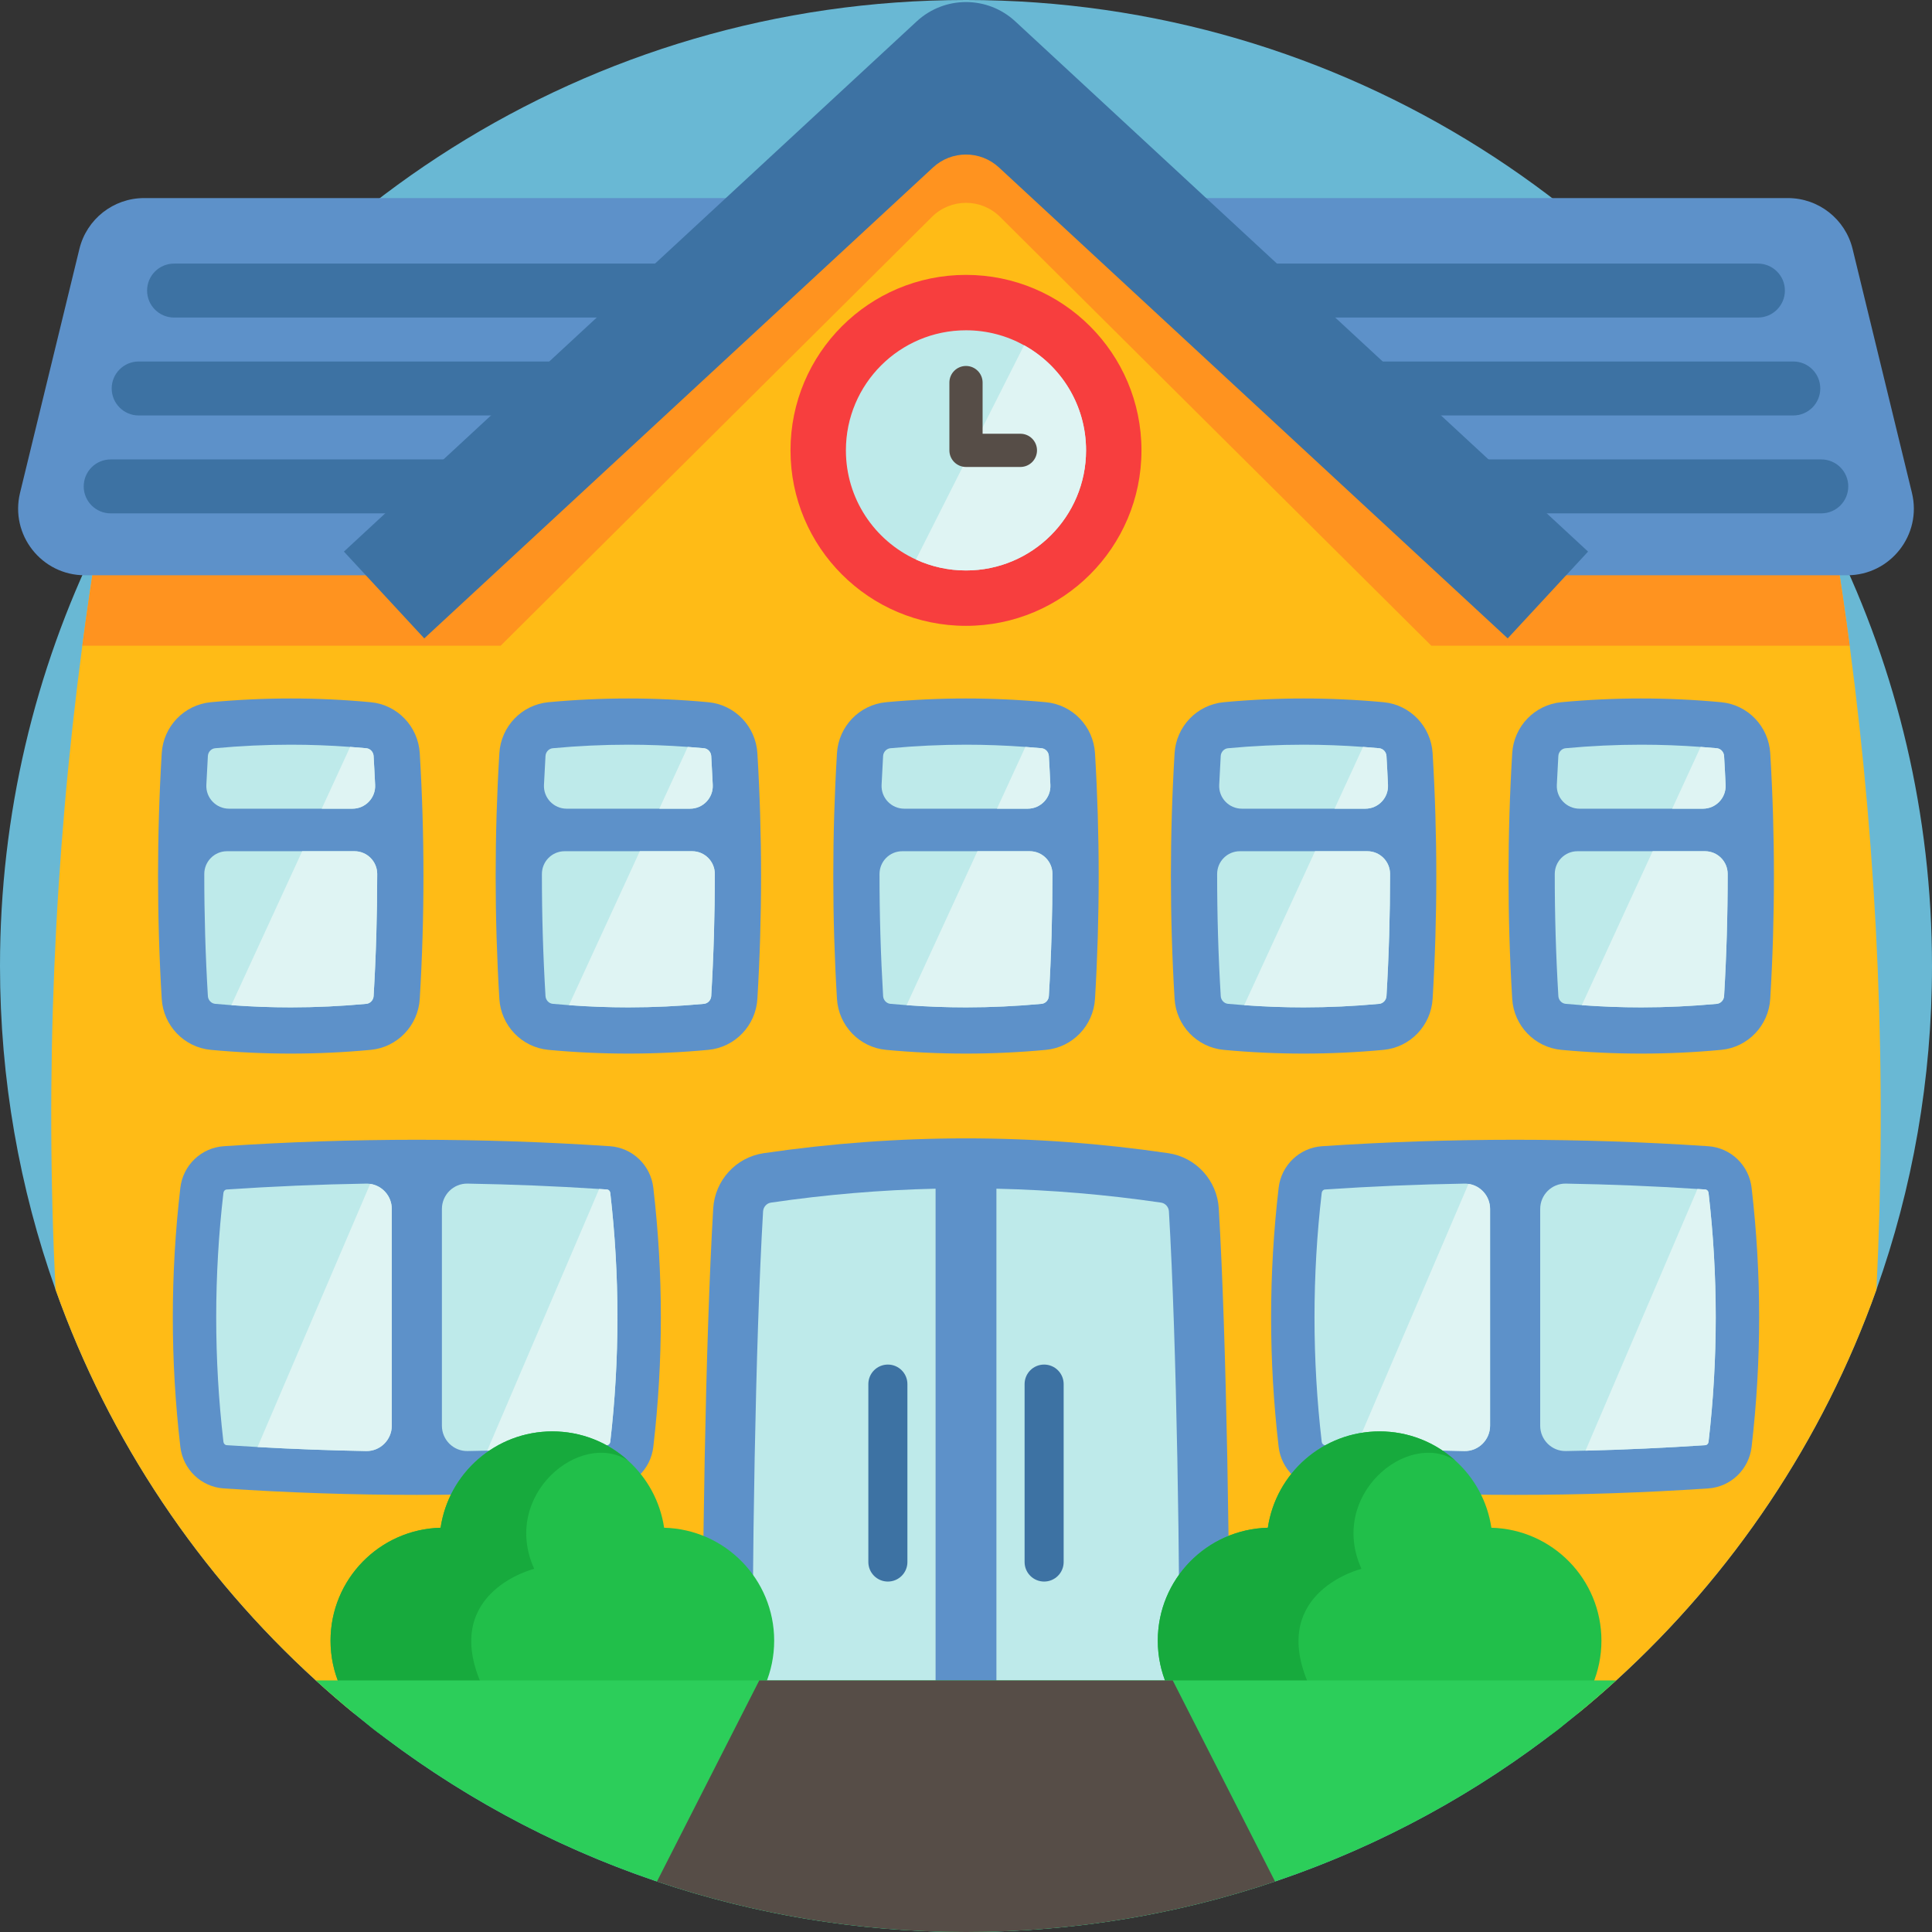 <svg width="512" height="512" viewBox="0 0 512 512" fill="none" xmlns="http://www.w3.org/2000/svg">
<rect x="0" y="0" width="512" height="512" fill="#333333" stroke="none"/>
<g clip-path="url(#clip0_4042_412)">
<path d="M512 256C512 286.094 506.816 314.965 497.277 341.766C483.035 381.828 459.105 417.289 428.293 445.336C425.023 448.312 421.68 451.207 418.25 454.008C374.082 490.254 317.586 512 256 512C194.414 512 137.918 490.254 93.75 454.02C90.32 451.207 86.977 448.312 83.707 445.336C52.895 417.281 28.945 381.805 14.711 341.734C5.184 314.941 0 286.07 0 256C0 215.77 9.277 177.715 25.82 143.84C26.227 142.984 26.656 142.129 27.074 141.281C69.152 57.5 155.855 0 256 0C356.145 0 442.848 57.5 484.926 141.281C485.344 142.129 485.773 142.984 486.18 143.84C502.723 177.715 512 215.77 512 256Z" fill="#69B8D4"/>
<path d="M497.278 341.766C483.035 381.828 459.106 417.289 428.293 445.336C425.024 448.312 421.68 451.207 418.25 454.008C391.723 455.398 365.192 456.441 338.653 457.145C333.418 457.277 328.192 457.402 322.957 457.508C303.817 457.938 284.684 458.168 265.539 458.219C259.176 458.25 252.824 458.25 246.461 458.219C227.328 458.168 208.184 457.938 189.043 457.508C183.809 457.402 178.574 457.277 173.34 457.145C146.809 456.441 120.278 455.398 93.75 454.02C90.32 451.207 86.977 448.312 83.707 445.336C52.895 417.281 28.945 381.805 14.711 341.734C11.922 284.859 14.285 227.984 21.817 171.113C23.02 162.023 24.356 152.93 25.82 143.84C25.945 143.004 26.082 142.18 26.215 141.344C26.5 141.324 26.793 141.301 27.074 141.281C179.68 130.059 332.309 130.059 484.926 141.281C485.207 141.301 485.5 141.324 485.785 141.344C485.918 142.18 486.055 143.004 486.18 143.84C487.645 152.93 488.981 162.023 490.184 171.113C497.715 227.996 500.067 284.883 497.278 341.766Z" fill="#FFBB16"/>
<path d="M325.813 457.312C321.391 457.43 316.977 457.535 312.555 457.625C296.387 457.984 280.227 458.18 264.059 458.223C258.684 458.25 253.316 458.25 247.941 458.223C231.781 458.18 215.613 457.984 199.441 457.625C195.02 457.535 190.598 457.43 186.18 457.312C186 416.246 186.945 355.109 189.012 320.258C189.453 312.816 195.031 306.684 202.398 305.605C238.137 300.371 273.863 300.371 309.598 305.605C316.969 306.684 322.547 312.816 322.988 320.258C325.055 355.109 325.996 416.246 325.813 457.312Z" fill="#5D91C9"/>
<path d="M247.941 315.016V458.223C231.781 458.18 215.613 457.984 199.445 457.621C199.242 415.684 200.176 355.738 202.223 321.035C202.297 319.852 203.176 318.871 204.316 318.703C218.781 316.586 233.422 315.34 247.941 315.016Z" fill="#BEEAEA"/>
<path d="M312.555 457.621C296.387 457.984 280.227 458.18 264.059 458.223V315.016C278.578 315.34 293.219 316.586 307.684 318.703C308.824 318.871 309.707 319.852 309.777 321.035C311.824 355.738 312.758 415.684 312.555 457.621Z" fill="#BEEAEA"/>
<path d="M276.703 419.129C273.844 419.129 271.527 416.813 271.527 413.957V366.801C271.527 363.941 273.844 361.625 276.703 361.625C279.562 361.625 281.879 363.941 281.879 366.801V413.957C281.879 416.813 279.559 419.129 276.703 419.129Z" fill="#3D72A3"/>
<path d="M235.297 419.129C232.438 419.129 230.121 416.813 230.121 413.957V366.801C230.121 363.941 232.438 361.625 235.297 361.625C238.156 361.625 240.473 363.941 240.473 366.801V413.957C240.473 416.813 238.156 419.129 235.297 419.129Z" fill="#3D72A3"/>
<path d="M490.184 171.113C489.965 171.121 489.742 171.121 489.523 171.121H22.465C22.246 171.121 22.035 171.121 21.816 171.113C23.02 162.023 24.355 152.93 25.82 143.84C25.945 143.004 26.082 142.18 26.215 141.344C26.5 141.324 26.793 141.301 27.074 141.281C179.68 130.059 332.309 130.059 484.926 141.281C485.207 141.301 485.5 141.324 485.785 141.344C485.918 142.18 486.055 143.004 486.18 143.84C487.645 152.93 488.981 162.023 490.184 171.113Z" fill="#FF931F"/>
<path d="M473.797 52.492H38.2C30.051 52.492 22.965 58.062 21.039 65.977L5.309 130.617C2.606 141.734 11.028 152.453 22.469 152.453H489.524C500.969 152.453 509.391 141.734 506.684 130.617L490.957 65.977C489.032 58.062 481.942 52.492 473.797 52.492Z" fill="#5D91C9"/>
<path d="M465.863 84.152H46.129C42.18 84.152 38.98 80.953 38.98 77.004C38.98 73.055 42.18 69.856 46.129 69.856H465.867C469.812 69.856 473.016 73.055 473.016 77.004C473.016 80.953 469.813 84.152 465.863 84.152Z" fill="#3D72A3"/>
<path d="M475.242 110.102H36.754C32.805 110.102 29.602 106.898 29.602 102.949C29.602 99.004 32.805 95.801 36.754 95.801H475.242C479.191 95.801 482.391 99.004 482.391 102.949C482.391 106.898 479.191 110.102 475.242 110.102Z" fill="#3D72A3"/>
<path d="M482.66 136.047H29.336C25.387 136.047 22.184 132.848 22.184 128.898C22.184 124.949 25.387 121.75 29.336 121.75H482.66C486.605 121.75 489.809 124.949 489.809 128.898C489.809 132.848 486.605 136.047 482.66 136.047Z" fill="#3D72A3"/>
<path d="M255.996 14.93L112.434 157.676V175.727H399.559V157.676L255.996 14.93Z" fill="#FFBB16"/>
<path d="M399.559 157.676V171.121H379.32L265.023 57.477C260.031 52.512 251.969 52.512 246.977 57.477L132.68 171.121H112.43V157.676L256 14.93L399.559 157.676Z" fill="#FF931F"/>
<path d="M399.559 169.18L264.734 44.379C259.805 39.812 252.191 39.812 247.258 44.379L112.434 169.18L91.141 146.176L242.945 5.656C250.313 -1.16 261.684 -1.16 269.047 5.656L420.855 146.176L399.559 169.18Z" fill="#3D72A3"/>
<path d="M302.5 119.352C302.5 145.035 281.68 165.855 255.996 165.855C230.312 165.855 209.492 145.035 209.492 119.352C209.492 93.668 230.312 72.848 255.996 72.848C281.68 72.848 302.5 93.668 302.5 119.352Z" fill="#F73E3E"/>
<path d="M287.816 119.348C287.816 136.922 273.574 151.176 256 151.176C251.266 151.176 246.773 150.141 242.73 148.281C231.777 143.254 224.172 132.191 224.172 119.348C224.172 101.773 238.426 87.531 256 87.531C261.578 87.531 266.836 88.973 271.391 91.5C281.191 96.914 287.816 107.352 287.816 119.348Z" fill="#BEEAEA"/>
<path d="M287.816 119.348C287.816 136.922 273.574 151.176 256 151.176C251.266 151.176 246.773 150.141 242.73 148.281L271.391 91.5C281.191 96.914 287.816 107.352 287.816 119.348Z" fill="#DFF4F3"/>
<path d="M270.418 123.75H255.996C253.566 123.75 251.598 121.781 251.598 119.352V101.383C251.598 98.953 253.566 96.984 255.996 96.984C258.426 96.984 260.398 98.953 260.398 101.383V114.949H270.418C272.848 114.949 274.816 116.918 274.816 119.352C274.816 121.781 272.848 123.75 270.418 123.75Z" fill="#564D47"/>
<path d="M98.234 278.223C84.113 279.543 69.992 279.543 55.867 278.223C48.789 277.559 43.285 271.793 42.859 264.695C41.559 243.004 41.559 221.312 42.859 199.621C43.285 192.523 48.789 186.758 55.867 186.094C69.992 184.773 84.113 184.773 98.234 186.094C105.316 186.758 110.816 192.523 111.242 199.621C112.543 221.312 112.543 243.004 111.242 264.695C110.816 271.793 105.312 277.559 98.234 278.223Z" fill="#5D91C9"/>
<path d="M99.414 208.023C99.574 211.445 96.835 214.312 93.406 214.312H60.695C57.265 214.312 54.527 211.445 54.683 208.023C54.8 205.457 54.937 202.898 55.089 200.352C55.152 199.277 55.972 198.391 57.003 198.289C63.664 197.668 70.398 197.352 77.05 197.352C82.273 197.352 87.546 197.547 92.793 197.938C94.226 198.039 95.668 198.16 97.093 198.289C98.124 198.391 98.945 199.277 99.011 200.352C99.164 202.902 99.3 205.461 99.414 208.023Z" fill="#BEEAEA"/>
<path d="M99.965 231.605C99.969 242.422 99.652 253.23 99.012 263.965C98.949 265.039 98.125 265.926 97.098 266.027C90.445 266.645 83.703 266.965 77.051 266.965C71.828 266.965 66.551 266.77 61.309 266.379C59.875 266.277 58.438 266.156 57.012 266.027C55.977 265.926 55.152 265.039 55.09 263.965C54.449 253.23 54.133 242.422 54.137 231.605C54.145 228.277 56.832 225.582 60.16 225.582H93.941C97.27 225.582 99.957 228.277 99.965 231.605Z" fill="#BEEAEA"/>
<path d="M93.406 214.312H85.258L92.793 197.938C94.227 198.039 95.668 198.16 97.094 198.289C98.125 198.391 98.945 199.277 99.012 200.352C99.164 202.898 99.301 205.457 99.414 208.023C99.574 211.445 96.836 214.312 93.406 214.312Z" fill="#DFF4F3"/>
<path d="M99.965 231.605C99.969 242.422 99.652 253.23 99.012 263.965C98.949 265.039 98.125 265.926 97.098 266.027C90.445 266.645 83.703 266.965 77.051 266.965C71.828 266.965 66.551 266.77 61.309 266.379L80.078 225.582H93.941C97.269 225.582 99.957 228.277 99.965 231.605Z" fill="#DFF4F3"/>
<path d="M187.707 278.223C173.586 279.543 159.465 279.543 145.34 278.223C138.262 277.559 132.758 271.793 132.332 264.695C131.031 243.004 131.031 221.312 132.332 199.621C132.758 192.523 138.262 186.758 145.34 186.094C159.465 184.773 173.586 184.773 187.707 186.094C194.789 186.758 200.289 192.523 200.715 199.621C202.016 221.312 202.016 243.004 200.715 264.695C200.289 271.793 194.785 277.559 187.707 278.223Z" fill="#5D91C9"/>
<path d="M188.886 208.023C189.046 211.445 186.308 214.312 182.878 214.312H150.168C146.738 214.312 144 211.445 144.156 208.023C144.273 205.457 144.41 202.898 144.562 200.352C144.625 199.277 145.445 198.391 146.476 198.289C153.136 197.668 159.871 197.352 166.523 197.352C171.746 197.352 177.019 197.547 182.265 197.938C183.699 198.039 185.14 198.16 186.566 198.289C187.597 198.391 188.418 199.277 188.484 200.352C188.636 202.902 188.773 205.461 188.886 208.023Z" fill="#BEEAEA"/>
<path d="M189.438 231.605C189.442 242.422 189.125 253.23 188.485 263.965C188.422 265.039 187.598 265.926 186.57 266.027C179.918 266.645 173.176 266.965 166.524 266.965C161.301 266.965 156.024 266.77 150.781 266.379C149.348 266.277 147.91 266.156 146.485 266.027C145.449 265.926 144.625 265.039 144.563 263.965C143.922 253.23 143.602 242.422 143.61 231.605C143.617 228.277 146.305 225.582 149.633 225.582H183.414C186.742 225.582 189.43 228.277 189.438 231.605Z" fill="#BEEAEA"/>
<path d="M182.879 214.312H174.73L182.266 197.938C183.699 198.039 185.141 198.16 186.566 198.289C187.598 198.391 188.418 199.277 188.484 200.352C188.637 202.898 188.773 205.457 188.887 208.023C189.047 211.445 186.309 214.312 182.879 214.312Z" fill="#DFF4F3"/>
<path d="M189.438 231.605C189.441 242.422 189.125 253.23 188.484 263.965C188.422 265.039 187.598 265.926 186.57 266.027C179.918 266.645 173.176 266.965 166.523 266.965C161.301 266.965 156.023 266.77 150.781 266.379L169.551 225.582H183.41C186.742 225.582 189.43 228.277 189.438 231.605Z" fill="#DFF4F3"/>
<path d="M277.18 278.223C263.059 279.543 248.934 279.543 234.813 278.223C227.73 277.559 222.23 271.793 221.805 264.695C220.504 243.004 220.504 221.312 221.805 199.621C222.23 192.523 227.73 186.758 234.813 186.094C248.934 184.773 263.059 184.773 277.18 186.094C284.262 186.758 289.762 192.523 290.188 199.621C291.488 221.312 291.488 243.004 290.188 264.695C289.762 271.793 284.258 277.559 277.18 278.223Z" fill="#5D91C9"/>
<path d="M278.359 208.023C278.519 211.445 275.781 214.312 272.351 214.312H239.64C236.21 214.312 233.472 211.445 233.628 208.023C233.746 205.457 233.882 202.898 234.031 200.352C234.097 199.277 234.918 198.391 235.949 198.289C242.609 197.668 249.343 197.352 255.996 197.352C261.218 197.352 266.492 197.547 271.738 197.938C273.171 198.039 274.613 198.16 276.039 198.289C277.07 198.391 277.89 199.277 277.957 200.352C278.109 202.902 278.246 205.461 278.359 208.023Z" fill="#BEEAEA"/>
<path d="M278.91 231.605C278.914 242.422 278.598 253.23 277.957 263.965C277.895 265.039 277.07 265.926 276.043 266.027C269.391 266.645 262.649 266.965 255.996 266.965C250.774 266.965 245.496 266.77 240.254 266.379C238.82 266.277 237.383 266.156 235.957 266.027C234.922 265.926 234.098 265.039 234.035 263.965C233.395 253.23 233.074 242.422 233.082 231.605C233.09 228.277 235.777 225.582 239.106 225.582H272.887C276.215 225.582 278.902 228.277 278.91 231.605Z" fill="#BEEAEA"/>
<path d="M272.352 214.312H264.203L271.738 197.938C273.172 198.039 274.613 198.16 276.039 198.289C277.07 198.391 277.891 199.277 277.957 200.352C278.109 202.898 278.246 205.457 278.359 208.023C278.52 211.445 275.781 214.312 272.352 214.312Z" fill="#DFF4F3"/>
<path d="M278.91 231.605C278.914 242.422 278.598 253.23 277.957 263.965C277.895 265.039 277.07 265.926 276.043 266.027C269.391 266.645 262.648 266.965 255.996 266.965C250.773 266.965 245.496 266.77 240.254 266.379L259.023 225.582H272.883C276.215 225.582 278.902 228.277 278.91 231.605Z" fill="#DFF4F3"/>
<path d="M366.652 278.223C352.531 279.543 338.406 279.543 324.285 278.223C317.203 277.559 311.703 271.793 311.277 264.695C309.977 243.004 309.977 221.312 311.277 199.621C311.703 192.523 317.203 186.758 324.285 186.094C338.406 184.773 352.531 184.773 366.652 186.094C373.734 186.758 379.234 192.523 379.66 199.621C380.961 221.312 380.961 243.004 379.66 264.695C379.234 271.793 373.73 277.559 366.652 278.223Z" fill="#5D91C9"/>
<path d="M367.832 208.023C367.992 211.445 365.253 214.312 361.824 214.312H329.113C325.683 214.312 322.945 211.445 323.101 208.023C323.218 205.457 323.355 202.898 323.503 200.352C323.57 199.277 324.39 198.391 325.421 198.289C332.078 197.668 338.816 197.352 345.468 197.352C350.691 197.352 355.964 197.547 361.21 197.938C362.644 198.039 364.085 198.16 365.511 198.289C366.543 198.391 367.363 199.277 367.429 200.352C367.582 202.902 367.718 205.461 367.832 208.023Z" fill="#BEEAEA"/>
<path d="M368.383 231.605C368.387 242.422 368.07 253.23 367.43 263.965C367.363 265.039 366.543 265.926 365.512 266.027C358.863 266.645 352.117 266.965 345.469 266.965C340.246 266.965 334.969 266.77 329.727 266.379C328.293 266.277 326.856 266.156 325.43 266.027C324.395 265.926 323.57 265.039 323.508 263.965C322.863 253.23 322.547 242.422 322.555 231.605C322.563 228.277 325.25 225.582 328.578 225.582H362.36C365.688 225.582 368.375 228.277 368.383 231.605Z" fill="#BEEAEA"/>
<path d="M361.824 214.312H353.676L361.211 197.938C362.645 198.039 364.086 198.16 365.512 198.289C366.543 198.391 367.363 199.277 367.43 200.352C367.582 202.898 367.719 205.457 367.832 208.023C367.992 211.445 365.254 214.312 361.824 214.312Z" fill="#DFF4F3"/>
<path d="M368.383 231.605C368.387 242.422 368.07 253.23 367.43 263.965C367.363 265.039 366.543 265.926 365.512 266.027C358.863 266.645 352.117 266.965 345.469 266.965C340.246 266.965 334.969 266.77 329.727 266.379L348.496 225.582H362.355C365.687 225.582 368.375 228.277 368.383 231.605Z" fill="#DFF4F3"/>
<path d="M456.125 278.223C442.004 279.543 427.879 279.543 413.758 278.223C406.676 277.559 401.176 271.793 400.75 264.695C399.449 243.004 399.449 221.312 400.75 199.621C401.176 192.523 406.676 186.758 413.758 186.094C427.879 184.773 442.004 184.773 456.125 186.094C463.207 186.758 468.707 192.523 469.133 199.621C470.434 221.312 470.434 243.004 469.133 264.695C468.707 271.793 463.203 277.559 456.125 278.223Z" fill="#5D91C9"/>
<path d="M457.305 208.023C457.465 211.445 454.726 214.312 451.297 214.312H418.586C415.156 214.312 412.414 211.445 412.574 208.023C412.691 205.457 412.828 202.898 412.976 200.352C413.043 199.277 413.863 198.391 414.894 198.289C421.551 197.668 428.289 197.352 434.941 197.352C440.164 197.352 445.437 197.547 450.683 197.938C452.117 198.039 453.558 198.16 454.984 198.289C456.015 198.391 456.836 199.277 456.902 200.352C457.055 202.902 457.191 205.461 457.305 208.023Z" fill="#BEEAEA"/>
<path d="M457.852 231.605C457.86 242.422 457.543 253.23 456.902 263.965C456.836 265.039 456.016 265.926 454.985 266.027C448.336 266.645 441.59 266.965 434.942 266.965C429.719 266.965 424.442 266.77 419.199 266.379C417.766 266.277 416.328 266.156 414.902 266.027C413.867 265.926 413.043 265.039 412.981 263.965C412.336 253.23 412.02 242.422 412.027 231.605C412.035 228.277 414.723 225.582 418.051 225.582H451.832C455.16 225.582 457.848 228.277 457.852 231.605Z" fill="#BEEAEA"/>
<path d="M451.297 214.312H443.148L450.684 197.938C452.117 198.039 453.559 198.16 454.984 198.289C456.016 198.391 456.836 199.277 456.902 200.352C457.055 202.898 457.191 205.457 457.305 208.023C457.465 211.445 454.727 214.312 451.297 214.312Z" fill="#DFF4F3"/>
<path d="M457.852 231.605C457.859 242.422 457.543 253.23 456.902 263.965C456.836 265.039 456.016 265.926 454.984 266.027C448.336 266.645 441.59 266.965 434.941 266.965C429.719 266.965 424.441 266.77 419.199 266.379L437.969 225.582H451.828C455.16 225.582 457.848 228.277 457.852 231.605Z" fill="#DFF4F3"/>
<path d="M161.625 394.449C127.52 396.73 93.414 396.73 59.309 394.449C53.305 394.051 48.488 389.398 47.793 383.422C45.133 360.543 45.133 337.668 47.793 314.785C48.488 308.809 53.309 304.16 59.309 303.758C93.414 301.48 127.52 301.48 161.621 303.758C167.625 304.16 172.445 308.809 173.137 314.785C175.801 337.668 175.801 360.543 173.137 383.422C172.445 389.398 167.625 394.051 161.625 394.449Z" fill="#5D91C9"/>
<path d="M103.828 320.387V377.824C103.828 381.566 100.766 384.617 97.016 384.543C87.434 384.375 77.809 384.02 68.25 383.477C65.523 383.332 62.797 383.164 60.078 382.988C59.629 382.957 59.273 382.59 59.211 382.098C56.66 360.207 56.66 338.004 59.211 316.113C59.273 315.621 59.629 315.258 60.078 315.227C72.324 314.398 84.695 313.875 97.016 313.668C97.383 313.656 97.746 313.688 98.102 313.742C101.34 314.199 103.828 317.012 103.828 320.387Z" fill="#BEEAEA"/>
<path d="M161.727 382.098C161.664 382.59 161.309 382.957 160.859 382.988C150.336 383.687 139.719 384.176 129.113 384.437C127.379 384.48 125.656 384.512 123.922 384.543C120.172 384.617 117.109 381.566 117.109 377.824V320.387C117.109 316.644 120.172 313.594 123.922 313.668C135.551 313.867 147.223 314.336 158.789 315.09C159.48 315.129 160.168 315.183 160.859 315.226C161.309 315.258 161.664 315.621 161.727 316.113C164.266 338.004 164.266 360.207 161.727 382.098Z" fill="#BEEAEA"/>
<path d="M103.828 320.387V377.824C103.828 381.566 100.766 384.617 97.016 384.543C87.434 384.375 77.809 384.02 68.25 383.477L98.102 313.742C101.34 314.199 103.828 317.012 103.828 320.387Z" fill="#DFF4F3"/>
<path d="M161.727 382.098C161.664 382.59 161.309 382.957 160.859 382.988C150.336 383.688 139.719 384.176 129.113 384.438L158.789 315.09C159.48 315.129 160.168 315.184 160.859 315.227C161.309 315.258 161.664 315.621 161.727 316.113C164.266 338.004 164.266 360.207 161.727 382.098Z" fill="#DFF4F3"/>
<path d="M452.68 394.449C418.578 396.73 384.473 396.73 350.367 394.449C344.363 394.051 339.547 389.398 338.852 383.422C336.191 360.543 336.191 337.668 338.852 314.785C339.547 308.809 344.363 304.16 350.367 303.758C384.473 301.48 418.578 301.48 452.68 303.758C458.684 304.16 463.5 308.809 464.195 314.785C466.855 337.668 466.855 360.543 464.195 383.422C463.504 389.398 458.684 394.051 452.68 394.449Z" fill="#5D91C9"/>
<path d="M394.887 320.387V377.824C394.887 381.566 391.824 384.617 388.074 384.543C378.492 384.375 368.867 384.02 359.309 383.477C356.578 383.332 353.852 383.164 351.137 382.988C350.687 382.957 350.332 382.59 350.27 382.098C347.719 360.207 347.719 338.004 350.27 316.113C350.332 315.621 350.687 315.258 351.137 315.227C363.383 314.398 375.754 313.875 388.074 313.668C388.437 313.656 388.805 313.688 389.16 313.742C392.398 314.199 394.887 317.012 394.887 320.387Z" fill="#BEEAEA"/>
<path d="M452.785 382.098C452.723 382.59 452.367 382.957 451.918 382.988C441.395 383.687 430.777 384.176 420.172 384.437C418.438 384.48 416.715 384.512 414.98 384.543C411.227 384.617 408.168 381.566 408.168 377.824V320.387C408.168 316.644 411.227 313.594 414.98 313.668C426.609 313.867 438.281 314.336 449.848 315.09C450.535 315.129 451.227 315.183 451.918 315.226C452.367 315.258 452.723 315.621 452.785 316.113C455.324 338.004 455.324 360.207 452.785 382.098Z" fill="#BEEAEA"/>
<path d="M394.887 320.387V377.824C394.887 381.566 391.824 384.617 388.074 384.543C378.492 384.375 368.867 384.02 359.309 383.477L389.16 313.742C392.398 314.199 394.887 317.012 394.887 320.387Z" fill="#DFF4F3"/>
<path d="M452.785 382.098C452.723 382.59 452.367 382.957 451.918 382.988C441.395 383.688 430.777 384.176 420.172 384.438L449.848 315.09C450.535 315.129 451.227 315.184 451.918 315.227C452.367 315.258 452.723 315.621 452.785 316.113C455.324 338.004 455.324 360.207 452.785 382.098Z" fill="#DFF4F3"/>
<path d="M205.164 434.793C205.164 451.328 191.754 464.742 175.215 464.742C161.48 464.742 149.906 468.977 146.383 456.355C142.859 468.977 131.285 464.742 117.547 464.742C109.438 464.742 102.074 461.516 96.688 456.273C91.078 450.836 87.598 443.219 87.598 434.793C87.598 418.52 100.586 405.285 116.766 404.867C118.902 390.426 131.344 379.336 146.383 379.336C154.102 379.336 161.133 382.258 166.434 387.066C171.473 391.602 174.953 397.832 176 404.867C192.176 405.285 205.164 418.52 205.164 434.793Z" fill="#21BF4A"/>
<path d="M166.434 387.062C153.836 378.91 132.711 396.18 141.57 415.754C141.57 415.754 117.547 421.668 127.156 445.336C132.246 457.855 114.508 458.469 96.688 456.273C91.078 450.832 87.598 443.219 87.598 434.793C87.598 418.52 100.582 405.285 116.762 404.867C118.898 390.426 131.34 379.336 146.379 379.336C154.102 379.336 161.129 382.258 166.434 387.062Z" fill="#17AA3D"/>
<path d="M424.395 434.793C424.395 451.328 410.98 464.742 394.445 464.742C380.707 464.742 369.133 468.977 365.609 456.355C362.086 468.977 350.512 464.742 336.777 464.742C328.668 464.742 321.305 461.516 315.918 456.273C310.309 450.836 306.828 443.219 306.828 434.793C306.828 418.52 319.816 405.285 335.996 404.867C338.129 390.426 350.574 379.336 365.613 379.336C373.332 379.336 380.359 382.258 385.664 387.066C390.703 391.602 394.184 397.832 395.23 404.867C411.406 405.285 424.395 418.52 424.395 434.793Z" fill="#21BF4A"/>
<path d="M385.664 387.062C373.066 378.91 351.941 396.18 360.801 415.754C360.801 415.754 336.777 421.668 346.383 445.336C351.473 457.855 333.738 458.469 315.918 456.273C310.309 450.832 306.828 443.219 306.828 434.793C306.828 418.52 319.812 405.285 335.992 404.867C338.129 390.426 350.57 379.336 365.609 379.336C373.328 379.336 380.359 382.258 385.664 387.062Z" fill="#17AA3D"/>
<path d="M428.293 445.336C402.441 468.879 371.754 487.195 337.898 498.613C312.184 507.297 284.652 512 256 512C227.348 512 199.816 507.297 174.102 498.613C140.246 487.195 109.559 468.879 83.707 445.336H428.293Z" fill="#2CCE5A"/>
<path d="M337.898 498.613C312.184 507.297 284.652 512 256 512C227.348 512 199.816 507.297 174.102 498.613L201.207 445.336H310.793L337.898 498.613Z" fill="#564D47"/>
</g>
<defs>
<clipPath id="clip0_4042_412">
<rect width="512" height="512" fill="white"/>
</clipPath>
</defs>
</svg>
